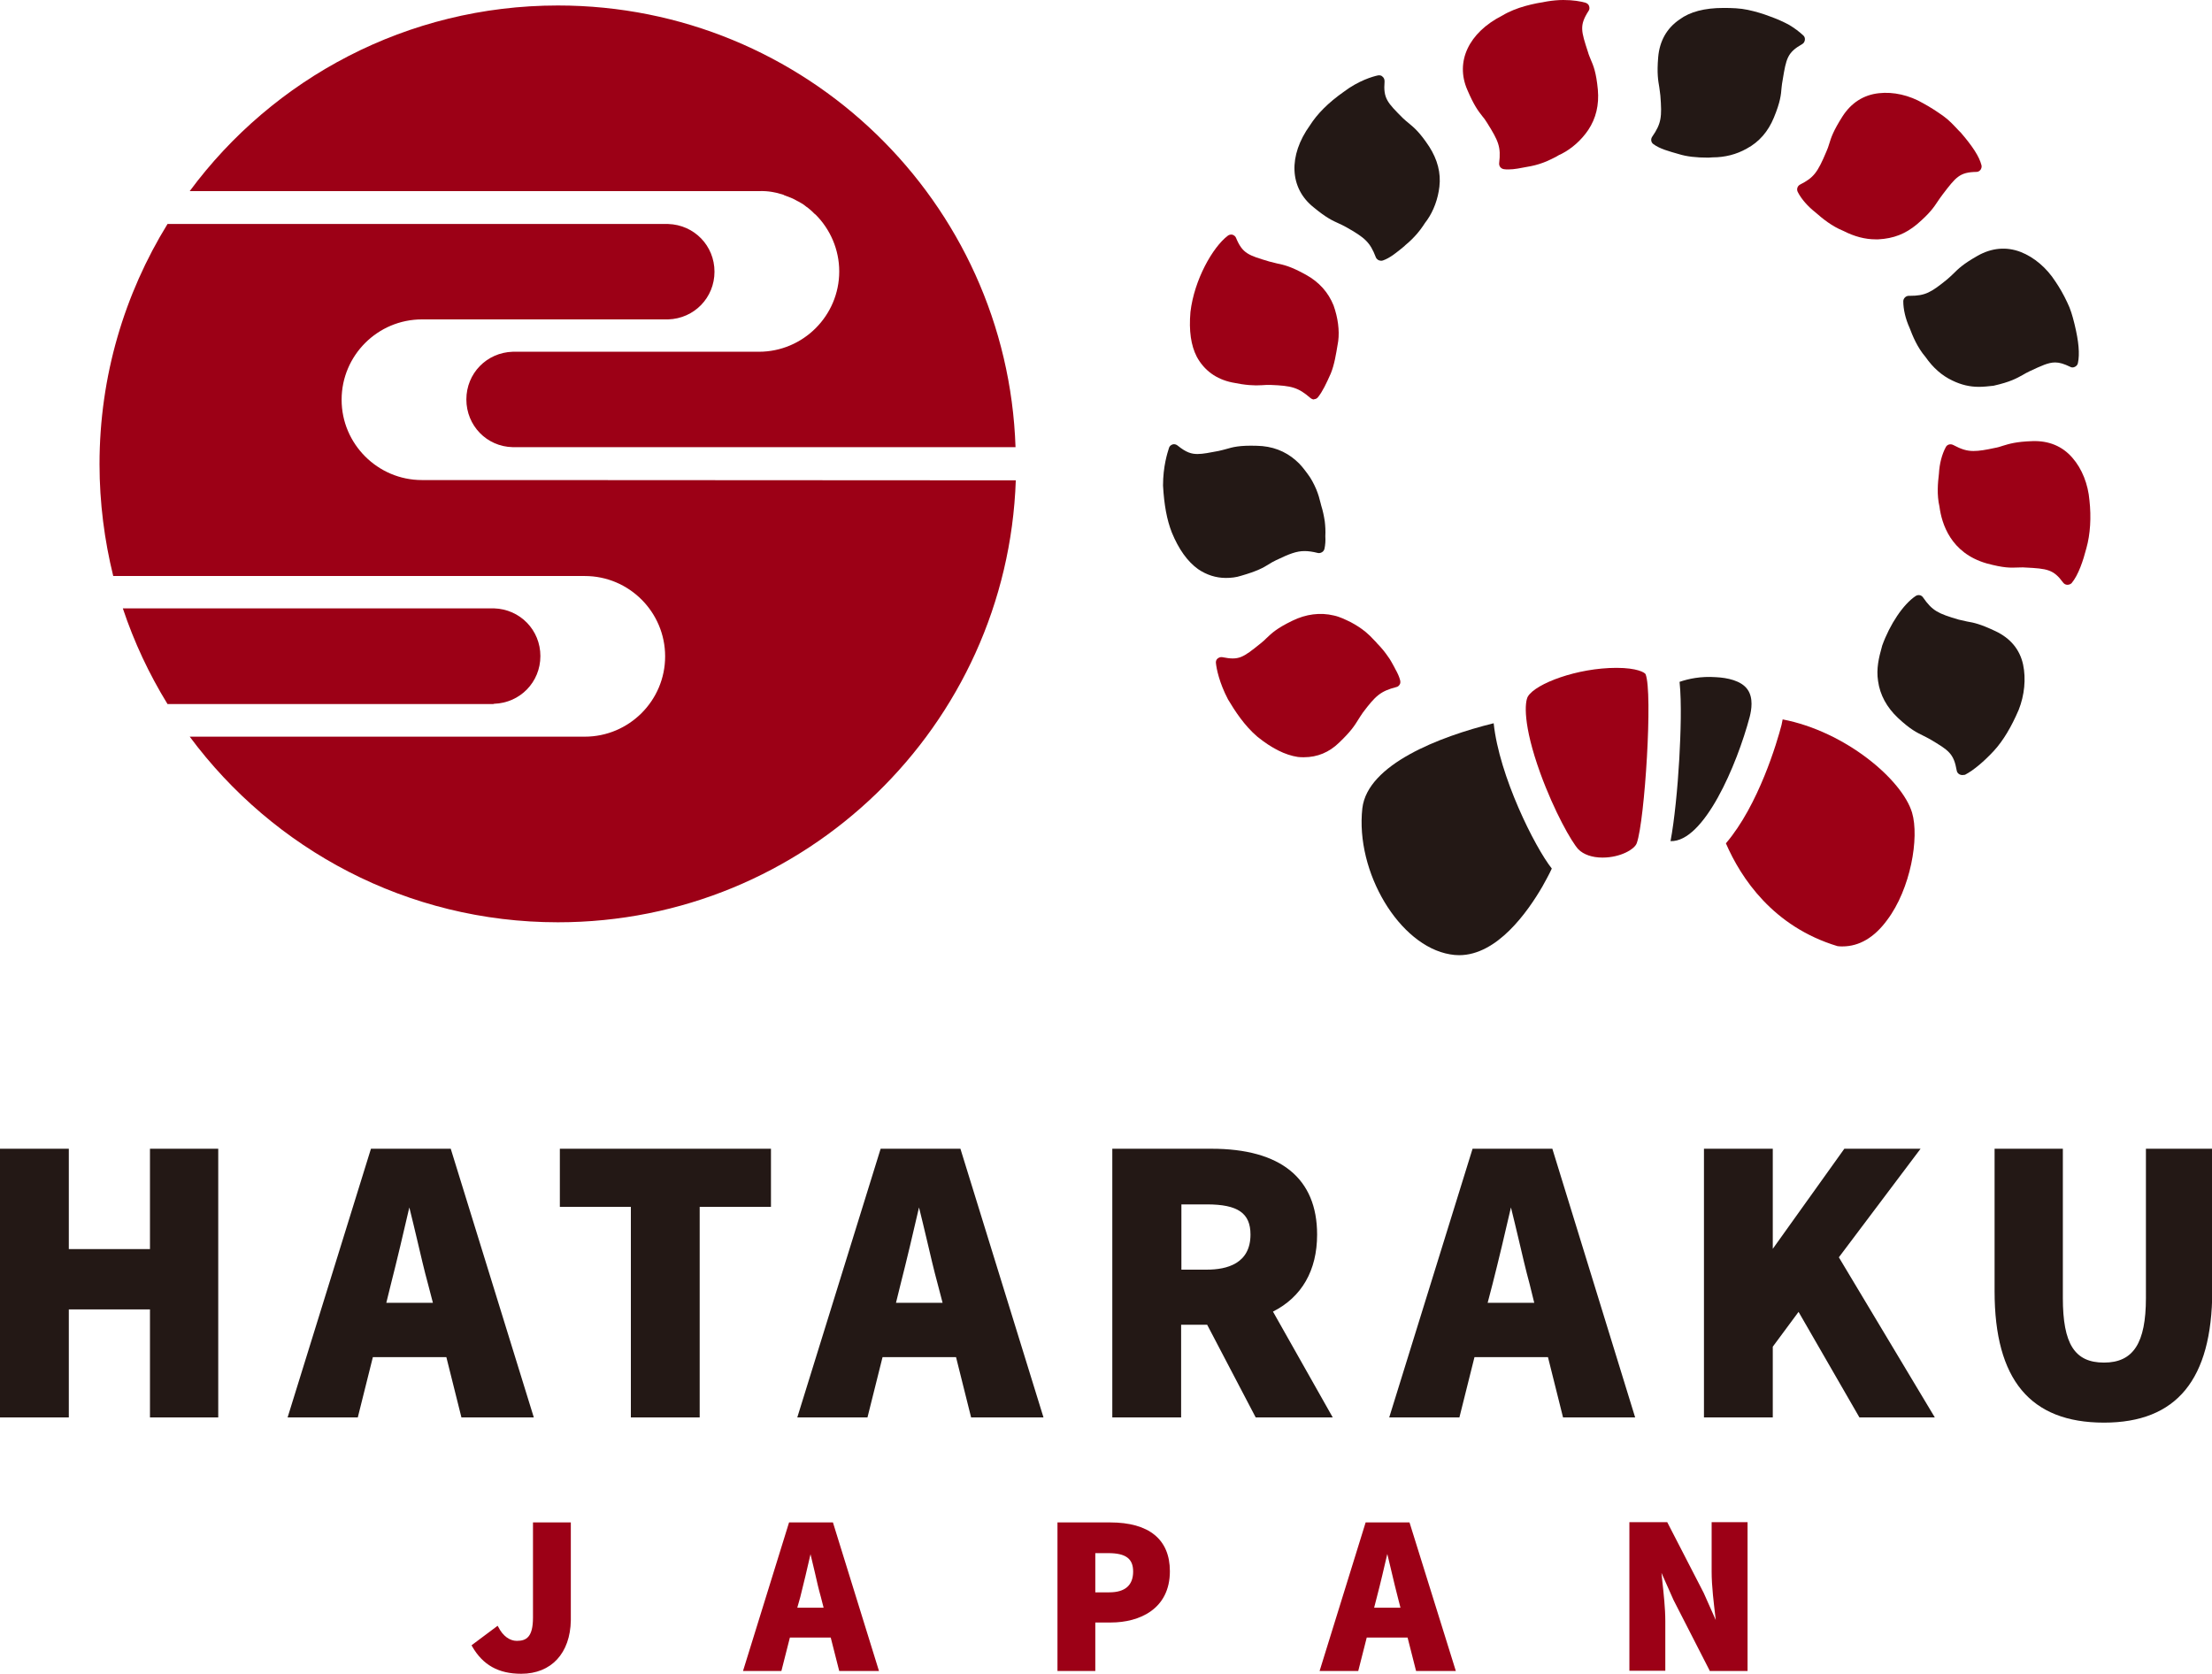<?xml version="1.0" encoding="utf-8"?>
<!-- Generator: Adobe Illustrator 26.0.0, SVG Export Plug-In . SVG Version: 6.00 Build 0)  -->
<svg version="1.1" id="レイヤー_1" xmlns="http://www.w3.org/2000/svg" xmlns:xlink="http://www.w3.org/1999/xlink" x="0px"
	 y="0px" width="80.68px" height="61.05px" viewBox="0 0 80.68 61.05" style="enable-background:new 0 0 80.68 61.05;"
	 xml:space="preserve">
<style type="text/css">
	.st0{fill:#231815;}
	.st1{fill:#9C0016;}
</style>
<g>
	<g>
		<g>
			<g>
				<path class="st0" d="M7.96,51.7H5.47v-3.94H2.51v3.94H0v-9.8h2.51v3.66h2.96V41.9h2.49V51.7z"/>
			</g>
			<g>
				<path class="st0" d="M19.47,51.7h-2.64l-0.55-2.2H13.6l-0.55,2.2h-2.56l3.04-9.8h2.91L19.47,51.7z M14.09,47.52h1.7l-0.18-0.69
					c-0.14-0.51-0.27-1.08-0.4-1.63c-0.09-0.39-0.19-0.79-0.28-1.16c-0.21,0.91-0.45,1.93-0.67,2.79L14.09,47.52z"/>
			</g>
			<g>
				<path class="st0" d="M25.52,51.7h-2.51v-7.68h-2.59V41.9h7.7v2.12h-2.6V51.7z"/>
			</g>
			<g>
				<path class="st0" d="M38.06,51.7h-2.64l-0.55-2.2h-2.68l-0.55,2.2h-2.56l3.04-9.8h2.91L38.06,51.7z M32.68,47.52h1.7l-0.18-0.69
					c-0.14-0.51-0.27-1.08-0.4-1.63c-0.09-0.39-0.19-0.79-0.28-1.16c-0.21,0.91-0.45,1.93-0.67,2.79L32.68,47.52z"/>
			</g>
			<g>
				<path class="st0" d="M48.61,51.7H45.8l-1.77-3.38h-0.95v3.38h-2.51v-9.8h3.62c2.52,0,3.85,1.08,3.85,3.13
					c0,1.31-0.56,2.28-1.61,2.81L48.61,51.7z M43.09,46.31h0.93c0.73,0,1.59-0.22,1.59-1.28c0-0.78-0.46-1.1-1.59-1.1h-0.93V46.31z"
					/>
			</g>
			<g>
				<path class="st0" d="M59.64,51.7h-2.63l-0.55-2.2h-2.68l-0.55,2.2h-2.56l3.04-9.8h2.91L59.64,51.7z M54.26,47.52h1.7l-0.17-0.69
					c-0.14-0.51-0.27-1.08-0.4-1.63c-0.09-0.39-0.19-0.79-0.28-1.16c-0.21,0.91-0.45,1.93-0.67,2.79L54.26,47.52z"/>
			</g>
			<g>
				<path class="st0" d="M70.57,51.7h-2.75l-2.22-3.85l-0.94,1.27v2.58h-2.51v-9.8h2.51v3.65l2.61-3.65h2.78l-2.98,3.96L70.57,51.7z
					"/>
			</g>
			<g>
				<path class="st0" d="M76.74,51.89c-2.69,0-3.99-1.57-3.99-4.79V41.9h2.49v5.44c0,1.68,0.43,2.36,1.5,2.36
					c1.07,0,1.53-0.71,1.53-2.36V41.9h2.42v5.19C80.68,50.32,79.39,51.89,76.74,51.89z"/>
			</g>
		</g>
		<g>
			<g>
				<path class="st1" d="M19.01,61.05c-0.83,0-1.4-0.32-1.79-1l-0.02-0.04l0.95-0.71l0.03,0.05c0.16,0.32,0.41,0.5,0.67,0.5
					c0.35,0,0.59-0.14,0.59-0.85v-3.47h1.38v3.57C20.8,60.3,20.11,61.05,19.01,61.05z"/>
			</g>
			<g>
				<path class="st1" d="M32.06,60.95h-1.45l-0.31-1.22h-1.49l-0.31,1.22H27.1l1.68-5.42h1.6L32.06,60.95z M29.08,58.64h0.96
					l-0.1-0.39c-0.08-0.28-0.15-0.59-0.22-0.9c-0.05-0.22-0.11-0.45-0.16-0.67l0,0.02c-0.12,0.53-0.25,1.07-0.37,1.55L29.08,58.64z"
					/>
			</g>
			<g>
				<path class="st1" d="M39.95,60.95h-1.38v-5.42h1.92c1.42,0,2.18,0.62,2.18,1.78c0,1.38-1.11,1.87-2.15,1.87h-0.57V60.95z
					 M39.95,58.08h0.51c0.58,0,0.87-0.26,0.87-0.76c0-0.47-0.27-0.67-0.91-0.67h-0.47V58.08z"/>
			</g>
			<g>
				<path class="st1" d="M53.1,60.95h-1.45l-0.31-1.22h-1.49l-0.31,1.22h-1.41l1.68-5.42h1.6L53.1,60.95z M50.12,58.64h0.96
					l-0.1-0.39c-0.07-0.28-0.15-0.59-0.22-0.9c-0.05-0.22-0.11-0.46-0.16-0.67c-0.12,0.51-0.25,1.08-0.38,1.57L50.12,58.64z"/>
			</g>
			<g>
				<path class="st1" d="M63.74,60.95h-1.38l-0.01-0.03l-1.31-2.56l-0.44-0.99c0.01,0.09,0.02,0.19,0.03,0.29
					c0.05,0.47,0.11,1,0.11,1.47v1.81h-1.31v-5.42h1.38l1.33,2.58l0.44,0.99c0-0.03-0.01-0.06-0.01-0.09
					c-0.06-0.51-0.14-1.14-0.14-1.67v-1.81h1.31V60.95z"/>
			</g>
		</g>
	</g>
	<g>
		<path class="st1" d="M18.7,17.51h-3.31c-0.81,0-1.54-0.33-2.07-0.86c-0.53-0.53-0.86-1.26-0.86-2.07c0-1.62,1.32-2.93,2.93-2.93
			h8.96c0.01,0,0.02,0,0.02,0c0.95-0.03,1.69-0.79,1.69-1.74c0-0.95-0.74-1.71-1.69-1.74c-0.01,0-0.02,0-0.02,0H6.11
			c-1.57,2.55-2.48,5.55-2.48,8.76c0,1.41,0.18,2.78,0.5,4.08h17.2c1.62,0,2.93,1.32,2.93,2.93c0,1.62-1.32,2.93-2.93,2.93H6.92
			c3.05,4.11,7.93,6.77,13.43,6.77c9.03,0,16.39-7.16,16.7-16.12L18.7,17.51C18.7,17.51,18.7,17.51,18.7,17.51z M28.56,7.1
			c0.01,0,0.03,0.01,0.04,0.02c0.17,0.06,0.33,0.12,0.48,0.21c0.02,0.01,0.04,0.02,0.06,0.03c0.06,0.04,0.13,0.07,0.18,0.11
			c0.03,0.02,0.06,0.05,0.09,0.07c0.04,0.03,0.09,0.06,0.13,0.1c0.05,0.04,0.1,0.09,0.14,0.13c0.02,0.02,0.04,0.04,0.07,0.06
			c0.53,0.53,0.86,1.27,0.86,2.07c0,1.62-1.32,2.93-2.93,2.93h-8.96c-0.01,0-0.02,0-0.02,0c-0.95,0.03-1.69,0.79-1.69,1.74
			c0,0.95,0.74,1.72,1.69,1.74c0.01,0,0.01,0,0.02,0h18.32C36.74,7.36,29.38,0.2,20.35,0.2c-5.5,0-10.39,2.66-13.43,6.77h20.78
			C28,6.96,28.29,7.01,28.56,7.1z M18.02,25.67c0.95-0.03,1.69-0.79,1.69-1.74c0-0.95-0.74-1.71-1.69-1.74c-0.01,0-0.02,0-0.02,0
			H4.48c0.41,1.23,0.96,2.4,1.63,3.49h11.88C18,25.68,18.01,25.67,18.02,25.67z"/>
		<g>
			<g>
				<g>
					<g>
						<g>
							<path class="st0" d="M71.57,28.27c-0.03,0-0.06-0.01-0.09-0.02c-0.06-0.03-0.1-0.08-0.11-0.14
								c-0.11-0.63-0.29-0.74-0.98-1.15c-0.1-0.06-0.18-0.09-0.25-0.13c-0.22-0.11-0.45-0.21-0.92-0.65
								c-0.4-0.38-0.65-0.83-0.72-1.34c-0.07-0.45,0.03-0.86,0.14-1.25c0-0.01,0.01-0.04,0.01-0.04c0.28-0.78,0.77-1.51,1.22-1.81
								c0.09-0.06,0.21-0.04,0.27,0.05c0.34,0.49,0.55,0.59,1.3,0.81c0.12,0.03,0.22,0.05,0.31,0.07c0.24,0.04,0.48,0.09,1.03,0.35
								c0.55,0.26,0.89,0.67,1.01,1.22c0.11,0.52,0.05,1.12-0.16,1.65c-0.27,0.63-0.57,1.13-0.9,1.49
								c-0.36,0.39-0.75,0.72-1.06,0.88C71.64,28.26,71.61,28.27,71.57,28.27z"/>
						</g>
					</g>
					<g>
						<g>
							<path class="st0" d="M44.71,21.08c-0.36,0-0.7-0.11-1.01-0.32c-0.39-0.28-0.71-0.73-0.96-1.34c-0.18-0.46-0.28-1-0.32-1.71
								c0-0.7,0.16-1.19,0.22-1.38c0.02-0.06,0.07-0.1,0.13-0.12c0.06-0.02,0.13,0,0.18,0.04c0.32,0.26,0.51,0.31,0.73,0.31
								c0.2,0,0.44-0.05,0.76-0.11c0.11-0.02,0.19-0.05,0.28-0.07c0.24-0.07,0.48-0.14,1.12-0.12c0.56,0.01,1.03,0.19,1.42,0.53
								c0.18,0.15,0.31,0.33,0.43,0.49c0.13,0.17,0.23,0.36,0.32,0.57c0.07,0.17,0.12,0.34,0.16,0.51l0.02,0.08
								c0.06,0.19,0.1,0.38,0.13,0.58c0.02,0.17,0.03,0.35,0.02,0.54c0.01,0.16,0,0.31-0.03,0.45c-0.01,0.05-0.04,0.1-0.09,0.13
								c-0.05,0.03-0.1,0.04-0.15,0.03c-0.2-0.05-0.35-0.07-0.49-0.07c-0.29,0-0.55,0.1-1.03,0.33c-0.11,0.05-0.19,0.1-0.27,0.15
								c-0.21,0.13-0.42,0.25-1.01,0.42C45.09,21.06,44.9,21.08,44.71,21.08z"/>
						</g>
					</g>
					<g>
						<g>
							<path class="st0" d="M50.37,9.51c-0.08,0-0.16-0.05-0.19-0.13c-0.21-0.55-0.4-0.71-1.07-1.09c-0.11-0.06-0.19-0.1-0.28-0.14
								c-0.22-0.1-0.45-0.2-0.92-0.59c-0.88-0.7-0.93-1.88-0.13-2.99c0.26-0.41,0.66-0.82,1.23-1.22c0.54-0.41,1.06-0.56,1.25-0.6
								c0.06-0.01,0.13,0,0.17,0.05c0.05,0.04,0.07,0.1,0.07,0.17c-0.05,0.62,0.1,0.77,0.67,1.34c0.08,0.08,0.15,0.13,0.22,0.19
								c0.19,0.16,0.39,0.32,0.74,0.85c0.3,0.47,0.43,0.96,0.37,1.46c-0.05,0.44-0.21,0.88-0.45,1.22c-0.05,0.07-0.1,0.13-0.14,0.2
								c-0.07,0.1-0.14,0.2-0.22,0.29c-0.13,0.15-0.27,0.29-0.43,0.42l-0.04,0.04c-0.28,0.23-0.52,0.43-0.78,0.52
								C50.41,9.51,50.39,9.51,50.37,9.51z"/>
						</g>
					</g>
					<g>
						<g>
							<path class="st0" d="M62.31,5.75c-0.45,0-0.79-0.04-1.08-0.13c-0.35-0.1-0.69-0.19-0.92-0.36c-0.09-0.06-0.11-0.18-0.05-0.27
								c0.34-0.49,0.36-0.73,0.3-1.5c-0.01-0.12-0.03-0.21-0.04-0.31c-0.04-0.24-0.09-0.49-0.04-1.09c0.05-0.59,0.31-1.06,0.78-1.38
								c0.38-0.28,0.91-0.42,1.6-0.42c0.31,0,0.61,0.01,0.89,0.07c0.28,0.06,0.55,0.14,0.81,0.24c0.25,0.09,0.48,0.19,0.7,0.31
								c0.2,0.12,0.37,0.25,0.51,0.38c0.05,0.04,0.07,0.11,0.06,0.17c-0.01,0.06-0.04,0.12-0.1,0.15c-0.54,0.31-0.58,0.52-0.71,1.31
								C65,3.02,64.99,3.11,64.98,3.2c-0.02,0.25-0.04,0.51-0.28,1.09c-0.21,0.51-0.54,0.89-0.99,1.13
								c-0.37,0.21-0.79,0.32-1.25,0.32L62.31,5.75z"/>
						</g>
					</g>
					<g>
						<g>
							<path class="st0" d="M72.18,14.11c-0.33,0-0.64-0.07-0.97-0.23c-0.38-0.18-0.7-0.46-0.98-0.86c-0.3-0.35-0.47-0.77-0.58-1.06
								c-0.15-0.33-0.23-0.68-0.23-0.97c0-0.05,0.02-0.1,0.06-0.14c0.04-0.04,0.09-0.06,0.14-0.06c0,0,0,0,0,0l0.04,0
								c0.56,0,0.77-0.12,1.36-0.6c0.09-0.08,0.16-0.14,0.23-0.21c0.17-0.17,0.35-0.35,0.88-0.65c0.51-0.29,1.05-0.34,1.57-0.14
								c0.49,0.19,0.95,0.58,1.27,1.08c0.15,0.22,0.3,0.48,0.43,0.76c0.12,0.24,0.19,0.49,0.25,0.73l0.02,0.08
								c0.15,0.62,0.19,1.07,0.12,1.4c-0.01,0.06-0.05,0.11-0.11,0.14c-0.06,0.03-0.12,0.03-0.17,0c-0.23-0.11-0.39-0.16-0.55-0.16
								c-0.25,0-0.5,0.12-0.93,0.32c-0.1,0.05-0.18,0.09-0.26,0.14c-0.22,0.12-0.44,0.25-1.06,0.39
								C72.52,14.09,72.35,14.11,72.18,14.11z"/>
						</g>
					</g>
				</g>
				<g>
					<g>
						<g>
							<path class="st1" d="M47.56,27.62c-0.07,0-0.14,0-0.22-0.01c-0.47-0.07-0.96-0.32-1.48-0.74c-0.47-0.4-0.82-0.94-1.07-1.36
								c-0.32-0.61-0.42-1.12-0.44-1.32c-0.01-0.06,0.01-0.13,0.06-0.17c0.05-0.04,0.11-0.06,0.17-0.05
								c0.61,0.12,0.74,0.03,1.41-0.51c0.09-0.07,0.15-0.13,0.21-0.19c0.18-0.17,0.36-0.35,0.94-0.63c0.49-0.24,1.01-0.31,1.51-0.19
								c0.23,0.05,0.42,0.15,0.61,0.24c0.19,0.1,0.38,0.22,0.55,0.36c0.12,0.1,0.22,0.2,0.32,0.31c0.04,0.04,0.08,0.08,0.11,0.12
								c0.14,0.14,0.27,0.3,0.38,0.46c0.1,0.13,0.17,0.28,0.24,0.4l0.03,0.06c0.08,0.14,0.15,0.29,0.18,0.42
								c0.01,0.05,0.01,0.11-0.02,0.15c-0.03,0.05-0.07,0.08-0.12,0.09c-0.58,0.15-0.76,0.32-1.22,0.93
								c-0.07,0.1-0.12,0.18-0.17,0.26c-0.13,0.21-0.26,0.42-0.7,0.84C48.48,27.44,48.05,27.62,47.56,27.62z"/>
						</g>
					</g>
					<g>
						<g>
							<path class="st1" d="M47.93,14.57c-0.05,0-0.09-0.02-0.13-0.05c-0.45-0.39-0.69-0.45-1.46-0.48c-0.12,0-0.21,0-0.31,0.01
								c-0.28,0.02-0.61,0-1.09-0.1c-0.58-0.12-1.02-0.44-1.29-0.94c-0.21-0.41-0.29-0.94-0.23-1.63c0.14-1.18,0.81-2.36,1.36-2.78
								c0.05-0.04,0.11-0.05,0.17-0.04c0.06,0.02,0.11,0.06,0.13,0.11c0.24,0.58,0.45,0.64,1.22,0.87c0.11,0.03,0.19,0.05,0.28,0.07
								c0.24,0.05,0.49,0.1,1.05,0.41c0.49,0.27,0.82,0.65,1.01,1.12c0.16,0.45,0.22,0.91,0.17,1.3l-0.02,0.12
								c-0.06,0.36-0.12,0.74-0.25,1.06c-0.16,0.36-0.3,0.66-0.47,0.87c-0.03,0.04-0.08,0.07-0.14,0.07
								C47.94,14.57,47.93,14.57,47.93,14.57z"/>
						</g>
					</g>
					<g>
						<g>
							<path class="st1" d="M55.02,6.18c-0.06,0-0.11,0-0.17-0.01c-0.11-0.02-0.18-0.11-0.17-0.22c0.07-0.59-0.02-0.8-0.44-1.47
								c-0.06-0.1-0.12-0.18-0.18-0.25c-0.15-0.19-0.3-0.39-0.54-0.95c-0.45-1.03,0.05-2.09,1.27-2.71
								c0.53-0.32,1.16-0.44,1.65-0.52C56.63,0.02,56.83,0,57.02,0c0.36,0,0.64,0.05,0.81,0.1c0.06,0.02,0.11,0.06,0.13,0.12
								c0.02,0.06,0.02,0.13-0.02,0.18c-0.34,0.53-0.27,0.73-0.02,1.5c0.03,0.11,0.07,0.19,0.1,0.27c0.1,0.23,0.2,0.47,0.26,1.1
								c0.05,0.56-0.07,1.05-0.35,1.47c-0.25,0.37-0.6,0.68-0.97,0.87c-0.07,0.03-0.13,0.06-0.19,0.1
								c-0.12,0.06-0.23,0.12-0.35,0.17c-0.19,0.08-0.38,0.14-0.58,0.18l-0.11,0.02C55.47,6.13,55.23,6.18,55.02,6.18z"/>
						</g>
					</g>
					<g>
						<g>
							<path class="st1" d="M68.41,8.73c-0.38,0-0.77-0.1-1.18-0.31c-0.42-0.17-0.76-0.45-1.01-0.67C65.94,7.53,65.7,7.26,65.57,7
								c-0.05-0.1-0.01-0.22,0.09-0.27c0.49-0.25,0.63-0.43,0.95-1.19c0.05-0.11,0.08-0.2,0.11-0.3c0.07-0.23,0.15-0.47,0.48-0.99
								c0.32-0.5,0.77-0.79,1.33-0.85c0.52-0.06,1.11,0.07,1.62,0.37c0.24,0.13,0.49,0.29,0.74,0.47c0.21,0.15,0.38,0.34,0.55,0.52
								l0.08,0.08c0.43,0.5,0.67,0.87,0.75,1.18c0.02,0.06,0,0.12-0.03,0.17c-0.04,0.05-0.09,0.08-0.15,0.08
								c-0.62,0.01-0.75,0.19-1.24,0.83c-0.07,0.09-0.12,0.17-0.17,0.24c-0.14,0.21-0.28,0.43-0.76,0.84
								c-0.42,0.35-0.85,0.52-1.41,0.55C68.47,8.73,68.44,8.73,68.41,8.73z"/>
						</g>
					</g>
					<g>
						<g>
							<path class="st1" d="M75.41,21.33C75.41,21.33,75.41,21.33,75.41,21.33c-0.07,0-0.12-0.03-0.16-0.08
								c-0.35-0.48-0.58-0.51-1.38-0.55c-0.11-0.01-0.2,0-0.29,0c-0.25,0.01-0.49,0.02-1.12-0.15c-1.32-0.38-1.64-1.46-1.72-2.07
								c-0.1-0.43-0.06-0.87-0.02-1.2c0.02-0.37,0.11-0.71,0.25-0.97c0.05-0.1,0.17-0.13,0.27-0.08c0.3,0.16,0.5,0.22,0.74,0.22
								c0.21,0,0.45-0.04,0.77-0.11c0.12-0.02,0.21-0.05,0.3-0.08c0.23-0.07,0.48-0.15,1.08-0.17c0.59-0.02,1.09,0.18,1.46,0.61
								c0.35,0.4,0.57,0.96,0.62,1.55c0.07,0.62,0.03,1.24-0.11,1.74c-0.12,0.46-0.29,0.98-0.54,1.28
								C75.53,21.3,75.47,21.33,75.41,21.33z"/>
						</g>
					</g>
				</g>
			</g>
			<g>
				<g>
					<path class="st1" d="M58.96,24.36c-1.43,0-2.94,0.57-3.23,1.04c-0.12,0.2-0.19,1.03,0.45,2.8c0.51,1.4,1.14,2.51,1.39,2.78
						c0.19,0.19,0.5,0.3,0.88,0.3c0.66,0,1.18-0.31,1.25-0.53c0.29-0.81,0.59-5.51,0.32-6.16C59.99,24.53,59.71,24.36,58.96,24.36z"
						/>
					<path class="st1" d="M69.74,29.64c-0.36-1.2-2.43-2.96-4.72-3.4c-0.01,0.07-0.03,0.13-0.04,0.2c-0.16,0.62-0.84,2.93-2.03,4.32
						c0.55,1.27,1.72,3.04,4.07,3.75c0.06,0.01,0.12,0.01,0.18,0.01h0c0.61,0,1.16-0.32,1.63-0.96
						C69.69,32.42,70.01,30.55,69.74,29.64z"/>
				</g>
				<g>
					<g>
						<g>
							<path class="st0" d="M49.69,29.48c-0.26,2.33,1.35,5.02,3.2,5.33c0.11,0.02,0.22,0.03,0.33,0.03c1.39,0,2.5-1.58,3.04-2.51
								c0.12-0.22,0.24-0.43,0.34-0.65c-0.62-0.78-1.92-3.38-2.12-5.3C52.5,26.87,49.88,27.88,49.69,29.48z"/>
						</g>
					</g>
					<path class="st0" d="M63.74,25.15c-0.23-0.33-0.75-0.43-1.15-0.45c-0.56-0.04-1.01,0.06-1.33,0.17
						c0.08,0.78,0.04,1.89-0.01,2.81c-0.06,1.06-0.18,2.27-0.32,3c1.22,0.04,2.42-2.77,2.89-4.54
						C63.88,25.9,63.96,25.46,63.74,25.15z"/>
				</g>
			</g>
		</g>
	</g>
</g>
</svg>
